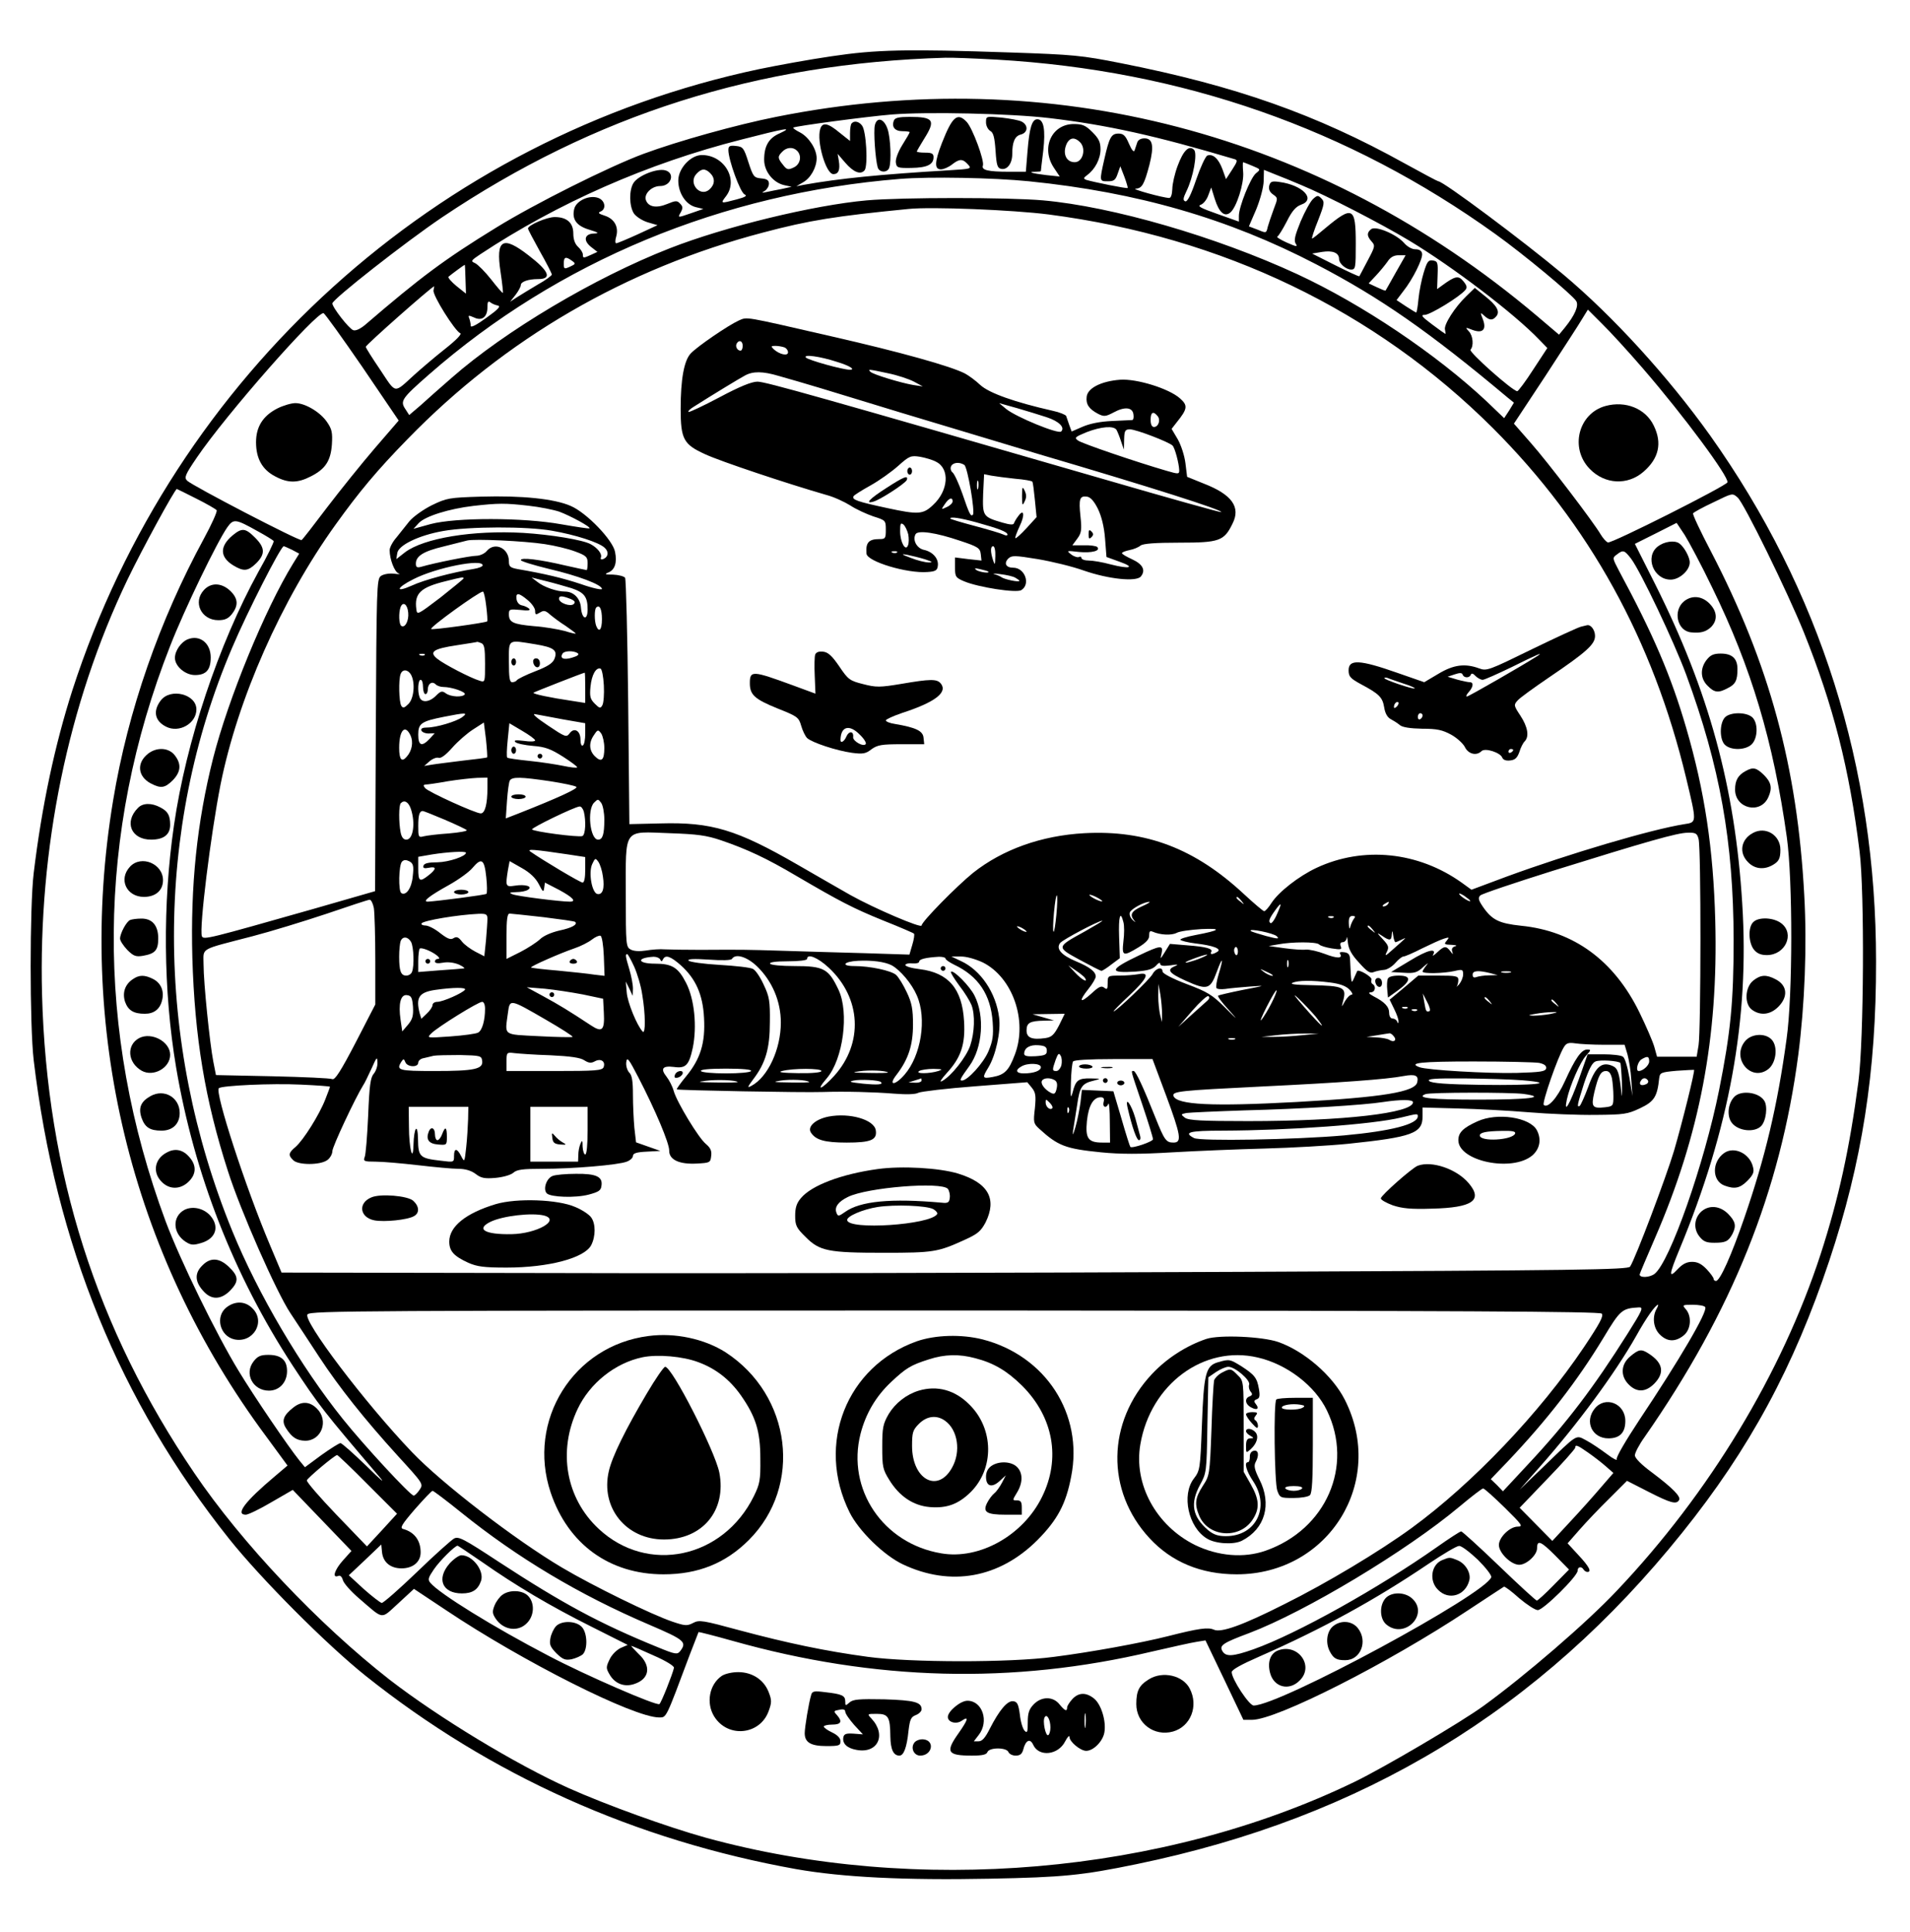 <?xml version="1.0" encoding="UTF-8" standalone="yes"?>
<svg version="1.0" xmlns="http://www.w3.org/2000/svg" width="600pt" height="607pt" viewBox="0 0 800 810" preserveAspectRatio="xMidYMid meet">
  <g transform="translate(0,810) scale(0.1,-0.1)" fill="#000000" stroke="none">
    <path d="M3482 7864 c-90 -13 -227 -38 -304 -54 -1351 -286 -2450 -1281 -2878
-2604 -73 -228 -128 -484 -162 -766 -17 -140 -17 -640 0 -785 92 -772 361
-1431 819 -2006 134 -168 409 -444 573 -575 523 -417 1130 -689 1805 -810 194
-34 452 -47 810 -40 310 6 388 14 616 61 950 196 1692 647 2287 1389 283 352
469 697 617 1141 137 410 197 793 196 1255 0 815 -234 1555 -696 2205 -175
245 -406 499 -616 675 -166 139 -502 390 -523 390 -3 0 -67 34 -143 76 -368
204 -706 324 -1187 419 -166 33 -199 36 -465 45 -437 15 -562 12 -749 -16z
m693 -14 c777 -45 1475 -289 2090 -731 120 -86 322 -254 339 -281 12 -19 -5
-59 -48 -112 l-24 -29 -93 79 c-910 769 -2040 1064 -3189 834 -166 -33 -410
-101 -556 -155 -143 -53 -457 -210 -617 -309 -218 -134 -316 -207 -551 -409
-21 -17 -39 -25 -49 -21 -18 7 -87 95 -87 112 0 17 306 257 460 361 640 430
1321 646 2110 669 25 1 122 -3 215 -8z m220 -245 c244 -29 447 -74 776 -172
15 -4 13 -10 -9 -44 l-26 -40 -15 42 c-17 45 -40 65 -63 57 -8 -3 -29 -49 -47
-101 -22 -65 -37 -94 -46 -91 -10 4 -9 13 5 42 29 59 47 159 32 174 -21 21
-45 -3 -69 -68 -12 -32 -22 -76 -22 -96 -1 -24 -6 -38 -13 -38 -28 1 -161 38
-141 39 27 1 36 17 58 100 20 79 14 111 -21 111 -15 0 -27 -7 -30 -17 -3 -10
-8 -25 -11 -33 -3 -10 -12 0 -24 28 -14 33 -23 42 -43 42 -31 0 -39 -15 -60
-107 -21 -94 -21 -93 15 -93 25 0 32 5 41 32 l11 31 17 -44 c9 -24 15 -46 14
-47 -2 -4 -145 25 -174 34 -12 5 -12 8 4 20 33 24 56 68 56 108 0 30 -7 45
-34 72 -28 28 -41 34 -78 34 -93 0 -139 -101 -83 -184 l24 -36 -57 6 c-59 7
-81 14 -44 14 12 0 22 1 22 3 0 1 4 39 10 85 10 89 2 132 -25 132 -22 0 -33
-35 -41 -134 l-7 -86 -71 0 c-88 0 -116 7 -109 26 7 20 -43 156 -68 183 -39
41 -60 23 -104 -89 -31 -80 -32 -110 -4 -110 11 0 32 9 46 20 32 25 45 25 67
1 17 -19 15 -19 -81 -25 -286 -17 -457 -34 -608 -61 l-30 -6 27 16 c33 18 58
63 58 102 0 38 -33 89 -70 108 -18 9 -30 18 -28 20 6 6 305 46 413 55 149 12
500 4 660 -15z m-1130 -64 c-46 -20 -65 -53 -65 -111 0 -48 37 -95 83 -106
l32 -7 -40 -9 c-22 -4 -51 -10 -65 -13 -21 -4 -22 -4 -7 5 9 6 17 19 17 30 0
14 -8 20 -32 22 -31 3 -34 7 -54 68 -19 60 -23 65 -52 68 -26 3 -32 0 -32 -17
0 -41 50 -179 68 -186 12 -6 4 -11 -33 -21 -68 -18 -69 -18 -46 12 55 69 -5
174 -100 174 -47 0 -99 -56 -99 -107 0 -52 31 -100 72 -111 l33 -8 -49 -17
c-61 -21 -59 -21 -45 4 9 17 8 24 -4 36 -12 13 -19 12 -53 -2 -46 -19 -80 -13
-90 17 -8 26 25 58 60 58 47 0 64 55 21 66 -35 9 -112 -22 -132 -52 -20 -30
-19 -98 1 -129 9 -13 35 -30 58 -37 l41 -12 -82 -38 c-46 -21 -87 -38 -91 -38
-5 0 -5 13 0 29 11 40 -8 74 -49 87 -25 8 -29 12 -17 17 25 10 20 46 -9 57
-37 14 -92 -11 -101 -45 -11 -44 9 -72 63 -88 39 -12 43 -15 20 -16 -40 -1
-47 -29 -13 -56 l27 -21 -26 -12 c-33 -15 -35 -15 -35 1 0 8 -9 22 -20 32 -13
12 -20 31 -20 56 0 45 -27 69 -78 69 -33 0 -112 -34 -112 -48 0 -4 23 -47 50
-96 28 -49 50 -93 50 -97 0 -4 -26 -24 -59 -42 -32 -19 -71 -43 -87 -53 l-29
-19 23 29 c12 16 22 34 22 41 0 14 31 25 72 25 60 0 47 33 -39 99 -109 85
-139 68 -118 -69 7 -47 11 -86 10 -88 -2 -2 -24 24 -49 56 -26 33 -56 63 -68
69 -19 8 -17 11 22 37 325 215 701 381 1095 481 187 48 220 54 160 26z m1259
-37 c27 -27 12 -84 -22 -84 -38 0 -53 40 -32 81 13 23 33 24 54 3z m-1186 -36
c21 -21 14 -57 -14 -70 -23 -11 -29 -10 -45 11 -23 28 -23 35 -3 55 18 19 45
21 62 4z m1908 -63 c36 -15 36 -15 15 -32 -23 -20 -71 -140 -71 -178 l0 -24
-90 32 c-71 25 -86 33 -69 39 11 4 25 22 31 40 l12 32 15 -48 c18 -57 41 -77
65 -57 26 21 58 122 54 169 -2 23 -2 42 0 42 1 0 19 -7 38 -15z m-2272 -31
c21 -21 20 -47 -3 -68 -39 -35 -91 26 -55 65 21 23 37 24 58 3z m2478 -50
c106 -44 333 -161 451 -232 183 -110 442 -307 546 -416 l34 -35 -59 -90 c-32
-50 -63 -91 -67 -91 -19 0 -205 165 -196 174 14 15 11 58 -7 77 -16 17 -15 18
15 6 43 -16 60 1 44 44 -12 30 -11 31 6 15 22 -20 35 -20 50 -2 17 20 2 46
-49 86 l-41 33 -35 -34 c-49 -47 -96 -121 -90 -141 2 -10 3 -18 2 -18 -1 0
-27 18 -56 40 -44 33 -49 40 -31 40 23 0 147 76 170 104 9 10 7 19 -8 37 -20
25 -35 22 -88 -17 l-22 -16 2 59 c2 53 0 58 -20 61 -19 3 -24 -5 -38 -50 -9
-29 -19 -79 -22 -110 -3 -32 -7 -58 -10 -58 -2 0 -21 12 -43 26 l-39 26 28 37
c40 50 83 137 79 158 -2 12 -12 18 -28 18 -15 0 -34 11 -47 26 -32 37 -120 74
-139 58 -18 -15 -18 -28 2 -51 16 -17 15 -22 -16 -80 -18 -35 -34 -64 -35 -66
-2 -2 -47 19 -101 46 l-97 49 42 7 c45 7 71 -4 71 -30 0 -19 29 -44 51 -44 18
0 19 8 19 109 0 154 -13 160 -127 65 -28 -24 -53 -44 -56 -44 -3 0 8 34 25 76
27 69 28 78 14 92 -14 14 -17 14 -35 -2 -11 -10 -34 -52 -52 -94 -24 -59 -29
-80 -21 -93 10 -15 4 -14 -37 4 -27 12 -45 24 -40 25 5 2 23 31 40 64 22 44
38 62 60 70 63 22 7 82 -90 95 -33 5 -39 2 -44 -16 -3 -14 2 -26 16 -36 21
-15 21 -15 3 -62 -10 -27 -21 -60 -25 -74 -6 -27 -6 -27 -42 -12 l-37 14 31
72 c17 42 30 91 31 118 l1 47 47 -19 c26 -10 75 -30 110 -45z m-1142 16 c455
-46 835 -156 1204 -348 269 -140 474 -283 803 -559 l26 -21 -20 -33 -21 -32
-73 70 c-211 198 -521 407 -795 534 -340 157 -773 283 -1065 309 -147 13 -591
13 -739 0 -223 -20 -594 -110 -826 -201 -315 -123 -691 -347 -914 -543 -47
-41 -106 -93 -131 -116 l-47 -40 -16 25 c-23 34 -15 45 99 145 541 474 1228
760 1975 820 124 10 392 5 540 -10z m82 -139 c730 -95 1369 -403 1863 -896
404 -404 671 -888 810 -1467 45 -188 45 -185 -7 -193 -140 -22 -483 -124 -743
-219 l-150 -56 -40 29 c-183 131 -414 154 -609 63 -75 -35 -159 -101 -189
-147 -12 -19 -26 -35 -31 -35 -4 0 -42 32 -84 71 -206 192 -411 270 -670 256
-180 -10 -342 -68 -466 -166 -68 -55 -216 -205 -216 -221 0 -13 -197 71 -299
128 -47 27 -147 84 -221 127 -255 147 -360 179 -575 173 l-130 -3 -5 510 c-3
281 -9 516 -13 523 -5 6 -27 12 -50 13 -34 0 -38 2 -20 9 27 11 37 41 28 86
-9 50 -120 165 -186 193 -68 30 -205 44 -375 39 -135 -4 -145 -6 -207 -36 -36
-18 -78 -48 -94 -67 -15 -19 -40 -50 -55 -69 -16 -18 -28 -42 -28 -52 0 -39
21 -93 38 -98 9 -3 1 -4 -20 -1 -21 2 -44 -2 -55 -10 -17 -13 -18 -46 -21
-667 l-3 -654 -257 -74 c-440 -125 -462 -131 -469 -115 -12 32 37 427 78 635
72 360 255 774 482 1090 99 138 174 228 302 359 409 421 915 715 1490 866 196
52 305 69 610 99 96 10 439 -4 587 -23z m1456 -243 c-22 -40 -42 -74 -43 -76
-1 -2 -18 5 -37 14 l-34 16 30 32 c17 18 39 45 49 59 12 19 27 27 47 27 l29 0
-41 -72z m-3454 49 c17 -12 16 -14 -8 -25 -24 -11 -26 -10 -26 13 0 28 8 31
34 12z m-446 -77 l2 -61 -40 32 c-22 18 -37 36 -33 39 14 12 66 50 68 50 1 0
2 -27 3 -60z m-134 -47 c-5 -20 90 -171 112 -180 8 -3 -17 -29 -64 -66 -42
-33 -99 -82 -127 -107 -89 -81 -76 -83 -144 19 -34 50 -61 93 -61 97 0 8 275
251 287 254 0 0 -1 -8 -3 -17z m270 -64 c13 -3 1 -16 -48 -51 -41 -30 -66 -43
-66 -34 0 8 -3 22 -6 31 -6 14 -3 14 20 4 33 -16 56 2 56 43 0 23 3 28 13 20
6 -5 20 -11 31 -13z m4800 -264 c172 -199 361 -455 354 -477 -5 -15 -487 -258
-501 -252 -7 2 -21 18 -30 33 -31 53 -223 305 -294 385 l-70 80 132 200 c72
111 142 218 154 239 l24 39 59 -59 c33 -32 110 -116 172 -188z m-5368 6 l152
-224 -100 -116 c-55 -64 -145 -176 -200 -248 -55 -73 -103 -135 -107 -137 -9
-6 -459 228 -480 249 -13 13 -8 25 41 97 122 180 504 614 531 605 6 -2 79
-104 163 -226z m-697 -551 c44 -22 82 -44 86 -49 3 -6 -21 -59 -53 -118 -187
-344 -319 -723 -381 -1098 -158 -950 71 -1900 643 -2669 l88 -120 -53 -45
c-126 -106 -167 -161 -122 -161 10 0 58 23 107 52 l90 52 123 -128 123 -128
-35 -39 c-36 -40 -47 -76 -21 -66 9 4 16 -3 20 -17 3 -13 34 -48 68 -77 106
-91 89 -89 164 -21 l66 61 134 -89 c321 -215 787 -450 894 -450 31 0 27 -7
127 260 20 52 37 96 38 98 1 1 65 -15 143 -37 596 -168 1174 -183 1757 -45 83
19 167 38 188 41 l37 6 80 -167 79 -166 36 0 c103 0 572 238 905 459 80 53
148 97 151 99 4 2 33 -20 64 -48 32 -27 67 -50 78 -50 23 0 167 142 167 165 0
17 16 20 25 5 3 -5 10 -10 16 -10 19 0 7 23 -37 70 l-46 50 50 57 c28 32 84
91 125 131 l74 74 90 -46 c92 -47 117 -54 128 -35 10 14 -27 51 -112 115 -45
33 -73 61 -73 73 0 10 18 45 41 77 367 527 569 1031 644 1602 27 210 37 457
25 670 -29 538 -146 968 -391 1440 -44 84 -78 156 -75 160 2 4 40 25 85 46 80
39 80 40 102 20 27 -24 209 -396 277 -564 124 -309 191 -571 234 -920 21 -170
18 -789 -5 -965 -37 -281 -83 -490 -158 -722 -163 -500 -467 -1003 -854 -1411
-127 -135 -385 -357 -560 -484 -95 -69 -420 -260 -540 -318 -802 -388 -1836
-477 -2720 -234 -158 44 -414 136 -575 208 -222 100 -544 295 -751 455 -297
232 -619 572 -818 866 -410 604 -618 1257 -638 2005 -16 612 108 1218 358
1740 60 125 199 380 207 380 1 0 38 -18 81 -40z m1392 -30 c47 -5 106 -17 130
-25 46 -17 133 -64 127 -70 -2 -2 -55 6 -118 17 -161 29 -442 29 -548 1 l-72
-20 22 24 c27 29 127 60 228 72 106 12 134 12 231 1z m-1134 -107 c35 -19 65
-38 67 -41 2 -4 -26 -62 -64 -129 -167 -304 -303 -711 -354 -1063 -48 -329
-45 -694 9 -1015 76 -448 242 -872 488 -1249 111 -169 132 -195 363 -466 29
-34 9 -17 -52 43 -55 53 -104 97 -110 97 -6 0 -42 -23 -80 -50 l-69 -51 -23
28 c-46 57 -189 267 -255 376 -94 154 -245 464 -306 627 -296 798 -290 1626
19 2412 60 154 197 437 240 498 26 36 34 35 127 -17z m6098 -238 c163 -333
256 -645 312 -1045 25 -179 25 -662 -1 -845 -38 -280 -90 -498 -177 -750 -54
-157 -102 -265 -119 -265 -6 0 -10 4 -10 9 0 5 -13 23 -29 40 -21 22 -38 31
-61 31 -23 0 -40 -9 -61 -31 -38 -41 -36 -23 7 81 210 505 295 968 264 1453
-30 488 -140 889 -365 1338 l-85 169 88 44 87 44 34 -51 c18 -29 71 -128 116
-222z m-4864 240 c97 -17 195 -48 220 -71 19 -17 16 -39 -6 -48 -9 -3 -12 0
-9 8 5 14 -15 40 -44 55 -33 18 -168 40 -282 47 -212 12 -416 -22 -495 -81
l-37 -29 4 25 c4 33 90 75 193 93 107 19 350 20 456 1z m-31 -56 c41 -6 99
-20 128 -31 46 -17 52 -23 52 -49 0 -16 -2 -29 -4 -29 -3 0 -42 9 -88 19 -110
26 -188 35 -188 23 0 -5 53 -21 118 -37 120 -28 222 -66 222 -84 0 -5 -39 3
-87 20 -78 26 -154 44 -265 63 -33 6 -38 11 -38 33 0 55 -59 83 -93 43 -9 -11
-29 -20 -44 -20 -25 0 -176 -30 -230 -46 -18 -5 -23 -2 -23 13 0 32 32 52 116
72 43 11 88 22 99 25 31 8 241 -2 325 -15z m-1059 -24 l30 -16 -26 -42 c-118
-192 -272 -568 -335 -816 -68 -269 -95 -535 -87 -835 10 -336 53 -597 149
-895 53 -167 204 -509 262 -596 29 -44 84 -127 121 -184 84 -128 190 -261 329
-414 107 -117 108 -118 92 -142 -9 -14 -21 -25 -25 -25 -14 0 -209 211 -297
321 -175 218 -355 523 -463 787 -326 797 -327 1685 -1 2447 64 151 204 425
216 425 3 0 18 -7 35 -15z m5613 -37 c40 -53 180 -348 231 -486 142 -386 198
-701 199 -1112 0 -262 -13 -390 -61 -630 -62 -309 -206 -719 -270 -770 -20
-16 -63 -18 -63 -3 0 3 29 71 64 152 188 433 266 842 253 1331 -8 301 -44 542
-122 809 -63 216 -137 390 -282 659 -27 52 -28 53 -9 67 27 21 32 19 60 -17z
m-4814 -28 c0 -5 -17 -12 -37 -15 -88 -14 -209 -46 -260 -70 -72 -32 -65 -9 7
27 96 49 290 87 290 58z m-80 -55 c0 -2 -44 -38 -97 -80 -96 -73 -98 -74 -101
-49 -9 67 18 92 125 118 68 17 73 18 73 11z m453 -41 c53 -18 67 -36 67 -89 0
-49 -24 -42 -28 8 -3 39 -31 67 -67 67 -34 0 -89 19 -115 40 l-25 19 60 -15
c33 -8 81 -22 108 -30z m-358 -75 c4 -33 6 -62 4 -64 -7 -6 -231 -37 -235 -32
-7 7 201 157 217 157 4 0 10 -27 14 -61z m174 25 c17 -14 31 -34 31 -45 0 -17
3 -17 20 -7 16 10 23 9 42 -8 13 -11 42 -33 66 -48 23 -16 42 -30 42 -32 0 -2
-21 3 -47 11 -27 7 -84 17 -128 20 -88 8 -105 16 -105 50 0 21 3 22 48 18 32
-4 44 -2 37 5 -5 5 -19 12 -30 14 -12 2 -21 13 -23 26 -4 29 9 28 47 -4z m177
6 c20 -8 24 -14 16 -22 -13 -13 -62 4 -62 22 0 13 12 13 46 0z m-678 -59 c3
-33 -13 -65 -29 -55 -10 6 -12 55 -3 79 10 25 29 12 32 -24z m812 -27 c0 -44
-12 -58 -24 -28 -8 21 -8 69 0 77 14 14 24 -6 24 -49z m-506 -100 c13 -5 16
-22 16 -86 0 -78 0 -79 -22 -72 -38 11 -151 70 -178 92 -36 29 -18 42 82 57
45 7 84 13 85 14 1 1 8 -2 17 -5z m227 -5 c78 -13 94 -25 80 -61 -7 -18 -28
-32 -80 -52 -39 -15 -73 -32 -77 -37 -3 -5 -12 -9 -20 -9 -11 0 -14 18 -14 85
0 98 -7 93 111 74z m177 -37 c8 -6 1 -12 -23 -19 -35 -11 -53 -3 -40 17 7 12
45 13 63 2z m-641 -8 c-3 -3 -12 -4 -19 -1 -8 3 -5 6 6 6 11 1 17 -2 13 -5z
m751 -127 c2 -37 -1 -74 -6 -83 -8 -15 -12 -14 -32 6 -19 19 -22 30 -18 71 5
50 23 82 42 76 6 -2 12 -33 14 -70z m-808 44 c18 -34 12 -99 -11 -122 -17 -17
-23 -19 -30 -8 -10 16 -12 110 -3 133 8 22 31 20 44 -3z m730 -54 l0 -64 -57
9 c-89 13 -165 29 -160 34 3 3 207 83 215 84 1 0 2 -29 2 -63z m-680 3 c0 -16
5 -30 10 -30 6 0 10 9 10 19 0 25 18 37 33 22 6 -6 20 -11 32 -11 35 0 96 -21
90 -31 -9 -13 -58 -11 -79 4 -16 12 -22 10 -42 -10 -27 -27 -59 -30 -68 -7
-10 25 -7 74 4 74 6 0 10 -13 10 -30z m165 -126 c-25 -19 -110 -44 -148 -44
-18 0 -27 -4 -24 -12 2 -7 16 -13 30 -13 l26 1 -21 -23 c-33 -35 -48 -29 -48
17 0 47 12 56 108 75 91 18 102 18 77 -1z m423 -10 l92 -16 0 -44 c0 -23 -4
-46 -10 -49 -6 -4 -10 7 -10 25 0 37 -27 52 -46 25 -13 -17 -18 -15 -91 34
-48 32 -68 50 -53 47 14 -3 67 -12 118 -22z m-319 -159 c-2 -2 -49 -8 -104
-14 -55 -7 -113 -14 -130 -17 l-30 -5 23 20 c13 11 30 17 38 14 9 -3 30 12 57
43 23 26 62 60 87 76 l45 29 9 -71 c4 -39 6 -73 5 -75z m201 71 c0 -5 -21 -6
-47 -2 -34 4 -44 3 -36 -5 6 -6 39 -13 74 -16 52 -4 75 -13 127 -46 34 -22 61
-42 58 -44 -3 -3 -28 0 -57 6 -29 6 -93 16 -142 21 -49 5 -92 11 -94 14 -3 3
-2 36 2 74 l7 70 54 -32 c29 -17 54 -35 54 -40z m-522 20 c12 -27 6 -63 -16
-88 -21 -25 -32 -13 -32 37 0 74 25 101 48 51z m812 -52 c0 -51 -12 -62 -40
-34 -24 24 -26 57 -3 89 15 23 17 23 30 6 7 -11 13 -38 13 -61z m-490 -168 c0
-66 -10 -106 -28 -106 -22 0 -220 90 -233 106 -9 11 -8 14 2 15 8 0 50 6 94
14 44 7 99 13 123 14 l42 1 0 -44z m262 29 c57 -9 106 -19 111 -24 7 -7 -77
-46 -242 -111 l-54 -21 5 74 c3 41 8 79 12 85 10 16 46 15 168 -3z m228 -161
c0 -62 -7 -84 -26 -84 -34 0 -47 125 -17 155 16 16 17 16 30 -1 7 -10 13 -41
13 -70z m-811 45 c20 -59 10 -129 -19 -129 -12 0 -20 10 -24 31 -8 41 -8 114
1 122 15 15 32 5 42 -24z m725 -11 c10 -40 7 -98 -6 -103 -19 -6 -208 19 -211
28 -2 7 177 94 199 96 7 1 14 -9 18 -21z m-584 -34 c47 -20 89 -40 93 -44 4
-4 -29 -10 -75 -14 -46 -3 -93 -9 -105 -12 -22 -6 -23 -3 -23 43 0 46 5 63 19
63 3 0 44 -16 91 -36z m1160 -87 c108 -37 190 -75 315 -149 183 -107 236 -135
364 -187 68 -27 126 -52 129 -55 3 -3 0 -24 -7 -47 l-12 -41 -187 6 c-103 3
-257 7 -342 10 -160 5 -168 5 -347 4 -60 0 -126 1 -148 2 -22 2 -58 -1 -81 -5
-26 -4 -49 -3 -63 4 -20 11 -21 17 -21 231 0 283 -13 264 184 257 116 -4 154
-9 216 -30z m4097 6 c11 -37 10 -805 0 -865 l-8 -48 -83 0 -83 0 -12 43 c-7
23 -35 88 -62 143 -106 217 -275 341 -496 363 -93 10 -122 24 -161 81 -18 27
-20 36 -10 46 7 7 144 53 303 103 395 123 523 160 567 160 33 1 39 -3 45 -26z
m-4739 -65 l72 -11 0 -53 c0 -34 -4 -54 -11 -54 -10 0 -166 93 -219 130 -16
12 16 9 158 -12z m-428 7 c0 -15 -72 -39 -119 -40 -37 0 -56 -4 -59 -14 -3
-10 2 -13 22 -9 33 7 33 -5 0 -31 -38 -30 -44 -27 -44 28 l0 49 58 10 c63 10
142 15 142 7z m-223 -98 c-4 -49 -28 -84 -48 -71 -13 8 -11 118 3 132 8 8 17
8 31 1 16 -9 19 -19 14 -62z m797 -1 c8 -51 -1 -78 -23 -74 -23 5 -38 89 -22
125 12 26 14 27 26 10 7 -10 16 -37 19 -61z m-489 -2 c4 -36 4 -68 1 -71 -4
-5 -207 -31 -246 -33 -24 0 6 24 89 70 41 23 85 55 98 71 38 45 50 38 58 -37z
m220 -30 c18 -35 20 -36 23 -16 l3 22 60 -31 c57 -31 74 -49 44 -49 -39 0
-222 23 -240 31 -16 6 -13 8 15 9 19 0 42 4 50 10 22 14 -12 24 -55 17 -39 -6
-40 -3 -29 66 l7 37 51 -29 c34 -19 58 -42 71 -67z m3905 -71 c0 -7 -39 17
-46 28 -3 6 5 3 20 -6 14 -10 26 -19 26 -22z m-1735 -58 c-4 -42 -9 -74 -12
-71 -3 3 -2 39 2 81 4 42 9 74 12 71 3 -3 2 -39 -2 -81z m175 70 c14 -8 21
-14 15 -14 -5 0 -21 6 -35 14 -14 8 -20 14 -15 14 6 0 21 -6 35 -14z m601 -12
c13 -16 12 -17 -3 -4 -10 7 -18 15 -18 17 0 8 8 3 21 -13z m-3637 -30 c3 -21
6 -120 6 -221 l0 -183 -82 -159 c-63 -121 -87 -158 -98 -154 -8 4 -121 9 -251
12 l-237 5 -11 56 c-15 77 -41 331 -41 408 0 72 -21 59 205 118 77 20 217 63
310 94 94 32 175 59 181 59 6 1 14 -15 18 -35z m3219 7 c-44 -20 -52 -35 -31
-60 7 -8 4 -7 -6 2 -11 10 -16 23 -13 33 6 15 61 45 82 44 6 0 -9 -9 -32 -19z
m1032 10 c-3 -5 -12 -10 -18 -10 -7 0 -6 4 3 10 19 12 23 12 15 0z m-465 -42
c-10 -24 -23 -41 -27 -38 -10 6 -7 17 18 52 28 39 31 35 9 -14z m-3310 -20 c0
-13 -3 -53 -6 -90 l-7 -67 -37 19 c-21 11 -47 30 -57 43 -14 18 -22 22 -35 14
-12 -8 -25 -3 -56 21 -22 18 -50 32 -62 32 -11 0 -19 4 -16 9 8 12 151 36 239
40 32 1 37 -2 37 -21z m235 7 c71 -9 131 -17 133 -20 11 -11 -14 -25 -66 -36
-34 -8 -67 -22 -82 -37 -14 -13 -51 -37 -82 -53 l-58 -29 0 95 c0 69 3 95 13
95 6 0 70 -7 142 -15z m2431 -21 c4 -14 4 -50 0 -80 -7 -63 -2 -65 64 -25 32
20 45 34 44 50 0 16 3 20 15 15 31 -14 79 -16 100 -5 12 7 58 13 104 16 89 4
80 -5 -25 -25 -37 -7 -66 -16 -63 -20 3 -4 30 -11 62 -15 77 -9 112 -23 93
-35 -19 -12 -33 -13 -26 -1 9 14 -22 22 -101 28 l-72 6 -21 -34 c-20 -32 -20
-32 -14 -6 8 36 -4 35 -96 -9 -124 -59 -127 -75 -11 -67 50 4 70 10 84 25 9
11 17 15 17 8 0 -9 12 -11 43 -7 31 5 36 4 20 -3 -37 -15 -27 -29 43 -61 91
-41 104 -38 131 36 25 68 30 62 8 -10 -8 -27 -12 -52 -9 -57 3 -5 20 -6 37 -4
18 3 64 7 102 10 70 5 70 5 -29 -14 -54 -11 -101 -22 -103 -24 -3 -3 16 -29
43 -58 43 -48 42 -48 -14 8 -54 54 -74 66 -162 99 -58 22 -100 44 -100 52 0
22 -28 15 -42 -11 -12 -22 -152 -156 -163 -156 -3 0 26 30 65 66 78 74 89 100
39 90 -17 -3 -53 -6 -80 -6 -48 0 -49 -1 -49 -31 0 -26 -2 -29 -14 -20 -12 10
-23 5 -55 -25 -48 -43 -54 -33 -11 21 17 21 30 44 30 51 0 20 -25 40 -83 64
-62 26 -85 53 -66 77 13 15 161 93 176 93 5 0 -29 -20 -73 -45 -120 -66 -120
-65 -21 -119 46 -25 87 -46 91 -46 4 0 23 12 42 27 l35 26 -3 89 c-3 86 5 114
18 62z m881 20 c-3 -3 -12 -4 -19 -1 -8 3 -5 6 6 6 11 1 17 -2 13 -5z m85 -6
c-5 -7 -12 -22 -15 -33 -3 -13 -5 -9 -6 13 -1 23 3 32 15 32 12 0 14 -3 6 -12z
m-1372 -54 c0 -2 -9 0 -20 6 -11 6 -20 13 -20 16 0 2 9 0 20 -6 11 -6 20 -13
20 -16z m1451 9 c13 -16 12 -17 -3 -4 -10 7 -18 15 -18 17 0 8 8 3 21 -13z
m-402 -28 c12 -12 5 -12 -45 1 -32 9 -61 18 -64 21 -12 13 96 -9 109 -22z
m497 -25 c3 0 15 5 27 11 12 6 18 8 12 3 -5 -5 -27 -25 -49 -44 -31 -28 -36
-31 -26 -11 10 20 8 27 -17 54 -26 28 -26 29 -3 14 32 -22 40 -21 41 6 2 18 3
17 6 -5 2 -16 7 -28 9 -28z m-3318 -59 l3 -82 -43 5 c-24 4 -92 11 -153 17
-60 5 -111 11 -112 13 -5 4 122 60 181 80 27 9 60 26 74 37 14 11 30 18 36 16
6 -2 12 -38 14 -86z m3166 -27 c34 -38 46 -46 62 -39 10 4 30 8 43 9 13 1 34
14 47 29 13 15 28 27 34 27 6 0 41 15 78 34 37 18 78 37 92 41 22 7 23 6 11
-9 -12 -14 -10 -16 20 -17 19 -1 26 -3 16 -6 -12 -3 -16 -11 -13 -21 5 -15 4
-15 -8 1 -17 22 -25 22 -54 -5 -14 -13 -22 -18 -18 -11 17 30 -23 21 -96 -24
l-80 -48 52 -3 c46 -3 57 0 84 25 17 15 23 19 13 7 -9 -11 -17 -24 -17 -27 0
-10 88 -8 133 2 34 8 37 7 37 -14 0 -13 -8 -31 -17 -42 -10 -10 -15 -14 -10
-9 4 6 7 18 7 28 0 16 -10 18 -84 18 l-84 0 -60 -51 -60 -50 19 -39 c11 -22
19 -45 18 -52 0 -10 -2 -10 -6 0 -2 6 -11 12 -19 12 -8 0 -14 10 -14 23 0 26
-18 46 -65 70 -20 11 -24 16 -12 17 18 0 24 25 7 35 -5 3 -7 11 -4 18 4 11
-53 45 -60 36 -1 -2 -7 -15 -13 -29 -12 -27 -12 -28 -17 80 -1 18 -7 26 -25
28 -14 2 -21 0 -17 -6 13 -21 -12 -21 -64 -1 -29 11 -64 19 -79 18 -14 -2 -55
1 -91 6 l-65 9 40 7 c58 11 159 11 171 0 5 -6 29 -13 53 -17 39 -6 44 -5 38 9
-4 11 -1 17 8 17 8 0 16 8 17 18 1 9 3 0 5 -20 3 -27 16 -51 47 -84z m-3974
87 c11 -21 14 -100 4 -125 -3 -9 -14 -16 -24 -16 -23 0 -30 19 -30 80 0 27 3
55 6 64 8 22 31 20 44 -3z m110 -58 c10 -9 10 -13 2 -13 -7 0 -12 -5 -12 -11
0 -7 12 -9 33 -5 21 4 47 1 68 -8 19 -9 27 -16 19 -16 -8 -1 -54 -5 -102 -8
l-88 -7 0 46 c0 25 3 48 6 52 7 7 53 -12 74 -30z m3356 18 c0 -11 -4 -17 -8
-15 -4 3 -8 12 -8 20 0 8 4 14 8 14 4 0 8 -9 8 -19z m-2531 -63 c13 -29 29
-82 34 -118 14 -82 14 -167 2 -155 -24 25 -64 123 -67 164 l-4 46 15 -30 14
-30 1 31 c0 17 -7 53 -15 80 -16 54 -18 64 -9 64 3 0 16 -24 29 -52z m2379 37
c-17 -8 -44 -16 -60 -20 -16 -3 -6 4 21 14 57 22 86 26 39 6z m-2270 -7 c5
-10 7 -10 12 0 10 21 32 13 75 -25 62 -56 92 -122 97 -220 6 -105 -15 -172
-74 -244 -24 -29 -42 -54 -40 -56 4 -4 533 -14 611 -11 96 3 214 0 301 -7 51
-4 89 -3 101 4 11 5 118 18 238 27 l218 17 19 -23 c16 -20 18 -33 13 -86 -7
-59 -6 -64 18 -86 79 -72 110 -84 260 -99 81 -8 163 -8 297 0 102 6 277 13
389 16 113 3 270 12 350 20 268 28 311 44 311 114 l0 38 148 -4 c81 -2 215 -9
297 -16 83 -7 209 -12 280 -11 120 1 134 3 187 28 59 28 72 48 80 126 3 23 7
25 73 31 39 3 71 4 73 4 5 -3 -49 -220 -84 -340 -33 -110 -161 -450 -184 -485
-8 -13 -207 -16 -1642 -22 -898 -4 -2168 -7 -2822 -5 l-1189 2 -48 114 c-103
243 -232 641 -215 659 12 11 222 21 344 15 67 -3 122 -7 122 -9 0 -2 -9 -26
-20 -54 -25 -64 -91 -169 -124 -198 -30 -25 -32 -35 -10 -56 21 -21 112 -21
142 0 12 8 22 26 22 38 0 19 96 223 129 276 6 8 21 40 35 70 22 49 24 52 25
26 1 -16 -7 -38 -16 -48 -13 -15 -18 -49 -23 -176 -4 -86 -10 -165 -15 -174
-6 -16 -1 -18 46 -18 30 0 110 -7 179 -15 69 -8 144 -15 168 -15 28 0 53 -7
72 -21 23 -18 38 -21 84 -17 32 3 63 12 74 21 15 14 40 17 123 17 126 0 318
16 353 30 14 5 26 16 26 24 0 11 15 16 58 18 l57 3 -51 18 -51 18 -7 61 c-3
33 -6 96 -6 139 0 57 -4 82 -16 93 -8 9 -14 28 -12 43 3 24 10 15 50 -62 73
-141 130 -277 130 -308 -1 -39 42 -59 116 -55 55 3 57 4 60 32 3 21 -3 34 -22
50 -31 25 -122 176 -135 222 -5 19 -19 46 -30 60 -27 34 -17 47 31 41 50 -7
63 7 79 81 18 89 7 203 -28 271 -33 65 -59 81 -130 81 -75 0 -80 25 -6 29 12
0 24 -5 27 -11z m406 -29 c64 -62 100 -147 100 -236 0 -111 -54 -228 -123
-265 -19 -10 -18 -7 7 27 52 68 70 129 70 240 1 88 -2 107 -26 157 -14 31 -34
61 -45 66 -10 6 -73 13 -141 17 -67 4 -125 12 -129 18 -4 7 23 8 85 4 56 -4
93 -3 97 3 15 24 63 9 105 -31z m301 -6 c136 -127 146 -316 23 -453 -54 -59
-81 -68 -31 -10 68 80 94 274 49 370 -42 89 -61 100 -186 100 -52 0 -98 4
-101 10 -4 6 23 10 74 10 47 0 81 4 81 10 0 24 45 6 91 -37z m489 39 c0 -5 16
-16 36 -26 102 -48 154 -126 162 -241 4 -58 0 -80 -18 -123 -21 -49 -87 -122
-111 -122 -11 0 -7 8 32 62 55 77 64 209 21 294 -20 40 -89 110 -99 100 -3 -2
13 -28 35 -58 23 -29 45 -66 51 -81 16 -41 13 -116 -5 -170 -16 -48 -80 -129
-118 -149 -13 -7 -5 6 20 34 59 64 78 120 72 217 -8 136 -65 203 -186 218 -35
4 -61 12 -60 18 2 5 15 8 31 6 15 -1 27 2 27 8 0 10 29 17 83 20 15 0 27 -3
27 -7z m157 -17 c125 -63 188 -244 134 -386 -25 -67 -43 -85 -93 -94 -44 -8
-45 -4 -18 40 31 51 53 151 45 209 -13 104 -77 199 -160 237 l-40 19 41 0 c23
0 61 -11 91 -25z m-382 -12 c36 -20 84 -77 105 -126 43 -97 18 -253 -52 -333
-40 -46 -69 -46 -34 -1 51 66 70 126 70 212 0 64 -5 91 -26 135 -14 30 -34 63
-45 73 -21 18 -109 37 -175 37 -58 0 -45 19 15 22 60 3 113 -4 142 -19z m1662
-5 c-3 -7 -5 -2 -5 12 0 14 2 19 5 13 2 -7 2 -19 0 -25z m-852 -48 c14 -22
-13 -8 -41 22 l-29 31 32 -22 c18 -12 35 -26 38 -31z m784 14 c14 -12 -19 -1
-35 12 -18 14 -18 14 6 3 14 -6 27 -13 29 -15z m916 6 l30 -8 -37 -1 c-20 0
-43 -4 -52 -7 -11 -4 -16 -1 -16 10 0 17 23 19 75 6z m83 3 c-10 -2 -26 -2
-35 0 -10 3 -2 5 17 5 19 0 27 -2 18 -5z m-755 -42 c39 -5 65 -14 80 -29 12
-12 16 -22 10 -22 -7 0 -19 -12 -28 -27 -15 -27 -15 -27 -9 -3 17 62 7 67
-136 70 -63 1 -88 4 -75 10 24 10 80 11 158 1z m-705 -131 l0 -35 -8 30 c-4
17 -8 53 -8 80 l1 50 8 -45 c4 -25 7 -61 7 -80z m-2922 101 c-9 -14 -93 -51
-116 -51 -11 0 -20 -6 -20 -13 0 -8 -11 -24 -24 -36 l-23 -22 -7 23 c-17 66
-3 88 65 98 77 11 131 11 125 1z m494 -20 l85 -18 3 -58 c4 -75 -7 -85 -55
-53 -91 60 -132 85 -198 121 l-70 38 75 -6 c41 -4 113 -15 160 -24z m2886 -38
c-13 -26 -32 -57 -41 -68 -9 -11 1 14 22 55 21 41 39 72 41 68 2 -3 -8 -28
-22 -55z m186 -55 c51 -65 24 -42 -48 40 -42 48 -52 62 -25 37 23 -22 56 -57
73 -77z m-3784 41 c2 -38 -2 -52 -21 -75 l-24 -28 -7 48 c-10 68 0 108 27 104
18 -2 22 -11 25 -49z m3330 26 c-7 -6 -38 -34 -68 -61 l-54 -49 58 67 c32 37
63 65 68 62 6 -4 5 -11 -4 -19z m931 -44 c-14 -4 -15 -2 -22 39 l-6 35 18 -35
c11 -20 15 -37 10 -39z m252 42 c13 -16 12 -17 -3 -4 -10 7 -18 15 -18 17 0 8
8 3 21 -13z m280 -10 c13 -16 12 -17 -3 -4 -10 7 -18 15 -18 17 0 8 8 3 21
-13z m-4491 -22 c0 -49 -12 -91 -29 -100 -9 -5 -61 -12 -116 -16 -100 -7 -100
-7 -80 13 26 26 196 132 213 132 7 0 12 -12 12 -29z m255 -46 c64 -37 114 -69
112 -72 -2 -2 -66 -1 -141 3 -154 8 -143 0 -130 98 8 59 7 59 159 -29z m3612
49 c-3 -3 -12 -4 -19 -1 -8 3 -5 6 6 6 11 1 17 -2 13 -5z m40 -10 c-3 -3 -12
-4 -19 -1 -8 3 -5 6 6 6 11 1 17 -2 13 -5z m558 -15 c-22 -4 -53 -7 -70 -7
-26 1 -24 2 10 8 22 4 54 7 70 7 25 1 23 -1 -10 -8z m-2059 -48 c-21 -40 -31
-49 -57 -53 -56 -8 -79 1 -79 32 0 32 14 40 73 41 l42 1 -45 13 -45 13 68 1
67 1 -24 -49z m1019 -41 c-38 -4 -92 -7 -120 -7 l-50 0 60 7 c33 4 87 7 120 7
l60 0 -70 -7z m384 -4 c15 -17 1 -28 -19 -15 -8 5 -33 9 -55 10 l-40 2 45 7
c25 4 48 8 51 8 4 1 12 -4 18 -12z m-666 -13 c-7 -2 -19 -2 -25 0 -7 3 -2 5
12 5 14 0 19 -2 13 -5z m1548 -23 l86 0 12 -40 c6 -22 14 -70 16 -107 l5 -68
-13 78 c-8 46 -19 82 -27 87 -8 6 -45 10 -81 10 l-67 0 -37 -105 c-38 -105
-64 -150 -50 -84 13 59 56 157 80 183 22 24 22 26 5 26 -24 0 -50 -37 -93
-132 -33 -73 -73 -116 -89 -100 -8 8 59 202 85 243 10 16 19 19 47 15 19 -3
74 -6 121 -6z m-2336 -25 c0 -17 -8 -20 -47 -23 -35 -2 -48 1 -48 10 0 25 24
39 60 36 27 -2 35 -7 35 -23z m-2081 -19 c84 -4 126 -10 142 -21 19 -12 29
-13 45 -4 25 13 45 -1 36 -25 -6 -14 -34 -16 -207 -16 l-200 0 0 39 c0 39 1
40 33 36 17 -2 85 -7 151 -9z m2142 -42 c-4 -13 -13 -24 -21 -24 -18 0 -18 4
-3 47 10 27 14 30 21 17 5 -8 6 -26 3 -40z m-2428 19 c5 -35 -32 -43 -199 -43
-153 0 -163 3 -139 40 8 12 10 12 16 -3 8 -21 54 -23 54 -2 0 8 10 17 23 19
12 3 31 7 42 10 11 2 61 3 110 3 85 -2 90 -3 93 -24z m4892 -3 c0 -16 -26 -40
-44 -40 -14 0 -4 40 12 49 25 15 32 13 32 -9z m-2026 -140 c63 -170 68 -200
32 -200 -31 0 -38 10 -76 105 -50 126 -82 195 -91 195 -12 0 -15 11 36 -140
25 -74 45 -139 45 -146 0 -10 -88 -40 -95 -32 -2 2 -19 55 -37 118 l-34 115
-66 3 -66 3 -6 -53 c-4 -29 -13 -76 -21 -103 -10 -34 -13 -39 -10 -15 3 19 11
68 17 107 11 78 20 91 71 103 30 8 30 8 -14 9 -52 1 -63 -7 -76 -59 -8 -28 -9
-21 -7 42 1 42 5 82 9 88 4 6 66 10 169 10 l164 0 56 -150z m1905 134 c2 -2 5
-41 7 -86 1 -46 0 -65 -2 -43 -9 87 -15 106 -37 116 -45 20 -72 -2 -102 -86
-15 -41 -32 -78 -36 -81 -13 -8 -11 3 18 94 20 59 34 87 48 92 18 8 94 3 104
-6z m-340 0 c22 -5 31 -12 29 -23 -3 -13 -22 -16 -123 -19 -122 -3 -377 12
-408 24 -49 18 4 24 227 24 134 0 258 -3 275 -6z m-2089 -18 c0 -15 -30 -26
-72 -26 -32 0 -37 14 -10 29 26 16 82 14 82 -3z m-1215 -16 c-3 -6 -50 -10
-105 -10 -55 0 -102 4 -105 10 -4 6 33 10 105 10 72 0 109 -4 105 -10z m295 0
c0 -6 -38 -10 -97 -9 -67 1 -88 4 -68 9 45 12 165 12 165 0z m279 -6 c2 -2
-34 -3 -80 -2 -69 1 -76 2 -39 7 41 6 109 3 119 -5z m211 6 c-38 -12 -99 -12
-80 0 8 5 35 9 60 9 37 -1 41 -2 20 -9z m2824 -31 c3 -17 6 -51 6 -74 0 -41
-1 -43 -35 -47 -54 -6 -59 2 -45 63 17 70 27 89 49 89 13 0 20 -10 25 -31z
m-816 -15 c-7 -42 -146 -64 -508 -84 -352 -19 -499 -12 -514 25 -7 20 26 23
369 40 330 16 524 30 596 44 49 9 63 2 57 -25z m-2849 0 c2 -2 -38 -3 -90 -2
-76 1 -85 2 -44 7 47 6 125 3 134 -5z m300 0 c2 -2 -34 -3 -80 -2 -71 1 -77 2
-39 8 41 6 109 3 119 -6z m300 0 c12 -11 -12 -13 -75 -7 -54 6 -62 8 -39 13
28 6 105 2 114 -6z m171 6 c0 -5 -12 -10 -27 -9 l-28 1 25 8 c14 4 26 8 28 9
1 1 2 -3 2 -9z m559 1 c9 -6 11 -18 7 -35 -5 -22 -10 -25 -25 -17 -26 14 -44
39 -36 51 8 12 35 13 54 1z m1961 0 c146 -12 52 -22 -173 -19 -148 2 -210 7
-219 16 -10 9 20 12 148 11 87 -1 197 -4 244 -8z m525 -1 c3 -6 -1 -13 -10
-16 -19 -8 -30 0 -20 15 8 14 22 14 30 1z m-522 -56 c102 -14 24 -24 -188 -24
-199 0 -264 7 -223 23 19 8 357 8 411 1z m-1760 -34 c-6 -22 12 -28 20 -7 3 6
6 -27 6 -75 l1 -88 -33 0 c-59 0 -71 18 -64 90 7 66 27 100 58 100 12 0 16 -6
12 -20z m-215 -26 c-10 -10 -28 6 -28 24 0 15 1 15 17 -1 9 -9 14 -19 11 -23z
m1512 25 c0 -45 -289 -79 -691 -79 -196 0 -249 3 -265 14 -18 14 -18 15 6 20
14 2 124 7 245 11 236 6 499 22 580 35 74 11 125 11 125 -1z m-3961 -71 c-1
-29 -4 -82 -8 -118 -7 -63 -7 -64 -21 -37 -17 34 -30 35 -30 1 0 -27 0 -27
-56 -20 -87 10 -94 16 -95 89 -1 72 -17 52 -19 -23 -2 -79 -19 -14 -19 78 l-1
82 125 0 125 0 -1 -52z m501 -48 c0 -60 -4 -100 -10 -100 -5 0 -10 15 -11 33
0 27 -2 29 -9 12 -5 -11 -9 -32 -9 -47 l-1 -28 -100 0 -100 0 0 115 0 115 120
0 120 0 0 -100z m2017 78 c-3 -8 -6 -5 -6 6 -1 11 2 17 5 13 3 -3 4 -12 1 -19z
m1463 -18 c0 -33 -112 -62 -310 -80 -205 -18 -602 -25 -628 -11 -46 24 -21 31
121 31 278 1 628 26 747 55 70 17 70 17 70 5z m1000 -809 c-18 -34 -12 -80 15
-106 30 -30 64 -32 99 -4 31 24 36 81 9 111 -15 17 -14 18 30 18 25 0 49 -4
52 -10 11 -18 -108 -221 -277 -474 -58 -88 -97 -155 -94 -163 4 -8 -15 1 -41
21 -27 20 -65 46 -86 57 -46 24 -33 32 -181 -111 l-99 -95 84 95 c157 177 315
391 405 550 42 76 81 130 91 130 2 0 -1 -9 -7 -19z m-121 -103 c-142 -225
-254 -373 -416 -546 l-106 -114 -25 26 -26 25 70 73 c167 176 293 339 402 519
71 118 78 124 149 128 20 1 15 -11 -48 -111z m-108 85 c9 -9 -7 -40 -74 -140
-186 -277 -467 -572 -723 -759 -136 -99 -356 -231 -533 -319 -176 -89 -266
-121 -296 -107 -24 11 -65 5 -191 -27 -114 -29 -329 -68 -479 -87 -185 -25
-603 -24 -780 0 -178 24 -339 58 -537 111 -155 42 -170 45 -196 31 -25 -13
-34 -12 -85 5 -89 30 -334 150 -464 227 -196 116 -504 353 -629 484 -198 207
-461 555 -438 578 15 15 193 16 2861 16 1972 -1 2555 -4 2564 -13z m-58 -582
c23 -16 57 -42 75 -58 l32 -28 -51 -59 c-28 -33 -85 -97 -128 -143 l-77 -83
-68 69 -69 70 116 121 c65 67 117 126 117 131 0 14 9 11 53 -20z m-5115 -134
l123 -123 -63 -69 -63 -68 -128 133 c-70 73 -126 138 -124 144 4 11 117 106
127 106 3 0 61 -55 128 -123z m4766 -97 c73 -72 79 -80 55 -80 -33 0 -79 -45
-79 -77 0 -33 51 -83 85 -83 31 0 75 41 75 69 0 37 16 30 75 -29 l59 -60 -64
-65 c-35 -36 -67 -65 -71 -65 -4 0 -75 65 -158 145 -83 80 -155 145 -159 145
-5 0 -51 -30 -102 -66 -243 -171 -586 -363 -768 -428 -88 -31 -118 -33 -132
-6 -12 22 4 33 114 74 234 89 658 343 882 531 49 41 93 75 98 75 5 0 45 -36
90 -80z m-4375 -20 c237 -191 496 -346 791 -472 147 -63 157 -72 128 -110 -12
-15 -20 -14 -93 16 -243 99 -399 183 -667 358 -149 98 -169 108 -188 98 -12
-7 -83 -70 -156 -141 -74 -71 -140 -129 -147 -129 -6 1 -40 27 -75 58 l-63 58
68 64 68 65 3 -31 c4 -43 35 -69 82 -69 48 0 80 27 80 67 0 50 -26 85 -73 98
-15 4 -7 18 49 83 37 42 70 77 74 77 4 0 57 -40 119 -90z m88 -208 c141 -99
286 -185 460 -272 l151 -76 -30 -13 c-16 -8 -37 -28 -46 -48 -15 -31 -15 -37
-1 -61 22 -40 62 -56 104 -42 65 21 73 76 19 126 -19 19 -33 34 -31 34 3 0 45
-18 93 -40 53 -23 88 -45 86 -52 -7 -30 -54 -148 -61 -152 -13 -8 -308 120
-464 202 -234 122 -458 261 -496 306 -12 14 -9 22 14 56 25 37 89 100 100 100
2 0 48 -31 102 -68z m4175 9 c33 -33 58 -65 56 -73 -23 -71 -887 -538 -996
-538 -19 0 -92 111 -92 140 0 10 40 32 113 64 268 118 487 238 712 390 61 41
118 75 128 75 10 1 45 -26 79 -58z"/>
    <path d="M3744 7595 c-11 -27 4 -45 36 -45 16 0 30 -2 30 -4 0 -3 -14 -27 -31
-54 -18 -29 -29 -60 -27 -73 3 -22 7 -24 65 -23 66 1 93 14 93 45 0 15 -7 19
-35 19 -19 0 -35 2 -35 5 0 2 14 26 30 52 50 79 41 93 -61 93 -44 0 -61 -4
-65 -15z"/>
    <path d="M4130 7587 c0 -14 8 -30 18 -36 13 -7 18 -27 22 -83 4 -62 8 -73 24
-76 25 -5 46 23 46 62 0 51 11 76 36 82 30 8 32 39 4 54 -11 6 -49 13 -85 17
-65 6 -65 6 -65 -20z"/>
    <path d="M3664 7575 c-6 -25 2 -142 12 -177 7 -22 40 -23 48 -2 10 26 6 127
-7 164 -15 43 -44 52 -53 15z"/>
    <path d="M3567 7583 c-4 -3 -7 -22 -7 -40 l0 -34 -44 35 c-49 41 -72 45 -81
15 -16 -51 24 -189 55 -189 22 0 29 18 23 56 l-5 29 31 -36 c35 -41 65 -53 82
-33 15 19 7 167 -11 188 -13 17 -32 21 -43 9z"/>
    <path d="M3093 6756 c-44 -20 -173 -108 -201 -138 -28 -30 -42 -109 -42 -231
0 -128 12 -150 102 -191 64 -30 346 -124 509 -171 31 -8 76 -29 100 -44 24
-16 68 -36 97 -46 51 -16 52 -17 52 -56 0 -36 -2 -39 -27 -39 -45 0 -58 -15
-54 -61 2 -33 171 -84 256 -77 33 2 41 7 43 26 4 30 -21 59 -59 67 -30 7 -48
42 -34 66 11 17 86 6 186 -28 76 -25 84 -31 87 -56 l3 -27 -55 6 -56 7 0 -42
c0 -39 3 -43 38 -58 59 -25 219 -50 240 -37 40 25 15 94 -34 94 -30 0 -40 18
-21 38 15 14 26 14 124 -2 59 -10 146 -31 193 -48 104 -36 219 -48 239 -25 21
26 9 51 -36 72 -24 11 -43 22 -43 26 0 4 14 9 32 13 17 3 38 12 46 19 11 8 60
12 163 12 167 0 187 7 222 79 36 70 -2 123 -121 169 l-69 28 -7 57 c-4 32 -18
75 -32 100 l-26 44 21 27 c46 57 48 71 14 101 -46 41 -181 83 -251 78 -79 -6
-136 -35 -140 -71 -4 -32 10 -52 48 -72 24 -12 31 -12 65 6 46 25 79 22 83 -8
2 -13 0 -23 -5 -24 -4 0 -43 -2 -85 -4 -49 -2 -93 -11 -123 -24 l-46 -20 -10
27 c-5 15 -11 32 -13 38 -2 5 -28 16 -57 22 -159 36 -266 74 -303 108 -20 19
-49 40 -64 48 -60 31 -271 90 -556 155 -379 87 -355 83 -393 67z m17 -106 c0
-11 -4 -20 -9 -20 -14 0 -23 18 -16 30 10 17 25 11 25 -10z m174 -6 c9 -3 16
-13 16 -21 0 -17 -36 -9 -60 13 -12 12 -12 14 7 14 12 0 28 -3 37 -6z m221
-61 c53 -16 80 -33 54 -33 -30 0 -173 40 -184 51 -13 15 60 5 130 -18z m215
-48 c39 -8 87 -24 108 -35 l37 -20 -40 6 c-53 9 -168 44 -179 55 -13 12 -10
12 74 -6z m-459 -11 c113 -32 193 -56 509 -153 179 -54 442 -133 585 -176 465
-137 770 -234 761 -242 -2 -2 -224 60 -492 138 -1179 341 -1418 409 -1452 409
-24 0 -74 -20 -160 -66 -68 -36 -126 -63 -129 -61 -3 3 6 12 19 20 80 51 197
122 218 133 33 18 74 18 141 -2z m1123 -173 c52 -17 78 -43 61 -60 -12 -12
-187 60 -230 94 l-30 25 75 -21 c41 -12 97 -29 124 -38z m465 5 c14 -16 4 -46
-15 -46 -9 0 -14 11 -14 30 0 32 11 38 29 16z m-172 -58 c4 -7 13 -29 19 -48
l12 -35 1 43 c1 37 4 42 25 42 25 0 163 -53 178 -68 10 -10 27 -75 28 -104 0
-16 -4 -16 -52 -2 -131 38 -356 115 -372 127 -17 12 -13 15 35 35 62 24 114
28 126 10z m-756 -134 c58 -29 52 -121 -13 -181 -42 -40 -62 -41 -192 -13
-125 27 -150 35 -141 50 3 5 35 25 71 45 36 20 88 57 116 82 47 42 53 44 92
38 22 -4 53 -13 67 -21z m118 -13 c14 -9 46 -199 36 -209 -9 -9 -15 3 -44 88
-16 46 -35 86 -42 90 -6 5 -9 15 -6 24 7 17 34 21 56 7z m213 -58 c38 -3 70
-9 72 -12 3 -4 7 -38 11 -78 l7 -71 -42 -46 c-24 -26 -45 -45 -47 -42 -2 2 6
24 18 50 23 47 18 76 -6 42 -8 -10 -16 -24 -18 -30 -2 -7 -17 -6 -48 3 -82 24
-84 27 -81 121 l4 82 30 -6 c17 -3 62 -9 100 -13z m-155 -40 c-3 -10 -5 -4 -5
12 0 17 2 24 5 18 2 -7 2 -21 0 -30z m502 -86 c15 -31 26 -74 30 -125 l6 -77
55 -20 c68 -24 43 -32 -38 -11 -33 9 -74 16 -91 16 -17 0 -31 5 -31 11 0 5 -4
7 -10 4 -5 -3 -20 1 -32 10 -22 17 -21 17 32 11 54 -5 92 5 76 21 -4 4 -29 8
-56 7 l-48 0 20 27 c18 24 20 37 14 94 -8 74 -3 87 27 83 15 -2 30 -19 46 -51z
m-609 31 c0 -7 -11 -18 -25 -24 -23 -11 -24 -11 -8 12 17 26 33 32 33 12z
m100 -88 c94 -26 130 -40 130 -51 0 -5 -7 -5 -17 0 -10 5 -64 21 -120 36 -57
15 -103 29 -103 31 0 9 40 3 110 -16z m-286 -50 c3 -16 3 -37 -1 -46 -10 -28
-33 13 -33 59 0 32 2 37 14 28 7 -6 16 -25 20 -41z m365 -92 c-1 -37 -2 -39
-9 -18 -12 36 -12 60 0 60 6 0 10 -19 9 -42z m-412 16 c-3 -3 -12 -4 -19 -1
-8 3 -5 6 6 6 11 1 17 -2 13 -5z m118 -29 c30 -10 34 -13 15 -13 -14 0 -47 8
-75 19 -40 15 -43 18 -15 13 19 -4 53 -12 75 -19z m264 -51 c10 -9 -35 -3 -49
6 -11 8 -7 9 15 4 17 -4 32 -8 34 -10z m114 -26 c9 -5 17 -11 17 -13 0 -7 -63
6 -75 15 -5 4 -19 10 -30 13 -11 3 0 3 25 0 25 -3 53 -9 63 -15z"/>
    <path d="M3800 6125 c0 -8 5 -15 10 -15 6 0 10 7 10 15 0 8 -4 15 -10 15 -5 0
-10 -7 -10 -15z"/>
    <path d="M3712 6054 c-69 -44 -92 -68 -54 -57 29 8 135 77 140 91 7 21 -12 14
-86 -34z"/>
    <path d="M4281 6020 c0 -40 2 -42 11 -22 8 16 8 28 0 45 -9 19 -11 17 -11 -23z"/>
    <path d="M4560 5860 c0 -19 3 -21 12 -12 9 9 9 15 0 24 -9 9 -12 7 -12 -12z"/>
    <path d="M6625 5473 c-11 -2 -104 -45 -207 -95 -180 -88 -189 -92 -221 -80
-60 22 -108 15 -171 -23 l-59 -35 -112 39 c-159 56 -205 58 -205 11 0 -26 7
-34 51 -58 77 -41 91 -55 98 -97 4 -26 14 -43 28 -50 11 -6 29 -17 38 -25 11
-9 43 -14 93 -15 63 0 85 -5 122 -25 25 -14 51 -38 58 -53 14 -28 48 -37 69
-16 15 15 79 -6 87 -27 4 -10 16 -14 33 -12 21 2 30 11 39 36 5 17 15 37 22
44 20 20 13 61 -18 108 -28 42 -28 45 -12 63 9 11 69 54 132 97 158 107 193
139 193 174 0 24 -17 48 -33 45 -3 -1 -14 -3 -25 -6z m-185 -124 c-59 -38
-287 -169 -294 -169 -5 0 -2 8 7 18 20 22 22 42 5 42 -7 0 -31 5 -53 11 l-40
12 30 10 c21 7 30 7 33 -1 5 -15 29 -15 34 -1 3 8 10 6 20 -5 9 -9 23 -16 30
-16 7 0 63 25 123 54 106 53 136 65 105 45z m-562 -114 c29 -9 52 -19 49 -21
-5 -5 -127 36 -127 43 0 3 6 3 13 1 6 -3 36 -13 65 -23z m-26 -97 c-7 -7 -12
-8 -12 -2 0 14 12 26 19 19 2 -3 -1 -11 -7 -17z m108 -37 c0 -6 -4 -13 -10
-16 -5 -3 -10 1 -10 9 0 9 5 16 10 16 6 0 10 -4 10 -9z m380 -145 c0 -3 -4 -8
-10 -11 -5 -3 -10 -1 -10 4 0 6 5 11 10 11 6 0 10 -2 10 -4z"/>
    <path d="M3414 5356 c-3 -8 -4 -48 -2 -89 l3 -75 -95 35 c-169 62 -180 63
-180 9 0 -49 20 -67 116 -106 83 -33 89 -37 99 -72 6 -21 17 -44 25 -52 20
-19 123 -53 188 -62 46 -6 58 -4 82 15 25 18 43 21 125 21 l96 0 -3 28 c-3 28
-32 42 -120 57 -21 3 -38 10 -38 15 0 4 30 18 68 31 139 45 193 87 162 124
-16 19 -43 19 -165 -2 -90 -15 -106 -15 -160 -1 -56 14 -63 19 -100 74 -30 44
-47 60 -68 62 -17 2 -29 -2 -33 -12z m187 -336 c17 -16 28 -34 25 -39 -9 -14
-55 12 -53 29 3 25 -17 27 -28 3 -9 -22 -25 -31 -25 -15 1 57 37 67 81 22z"/>
    <path d="M6727 6398 c-114 -31 -151 -177 -66 -264 63 -65 159 -70 226 -11 64
56 78 120 42 193 -34 71 -118 105 -202 82z"/>
    <path d="M1160 6388 c-61 -31 -90 -77 -90 -142 0 -68 26 -115 80 -143 54 -29
94 -29 150 0 61 31 83 65 88 134 3 49 0 64 -20 93 -28 42 -92 80 -133 80 -17
0 -51 -10 -75 -22z"/>
    <path d="M3022 1074 c-52 -36 -66 -113 -32 -169 57 -93 193 -79 229 22 13 35
13 46 0 79 -20 52 -69 84 -128 84 -26 0 -56 -7 -69 -16z"/>
    <path d="M4813 1060 c-41 -25 -53 -48 -53 -104 0 -81 75 -137 154 -115 74 21
108 107 70 180 -28 55 -113 75 -171 39z"/>
    <path d="M3397 994 c-10 -32 -27 -136 -27 -160 0 -39 26 -54 91 -54 52 0 59 2
59 20 0 13 -12 26 -35 37 -19 9 -35 20 -35 25 0 4 16 8 35 8 38 0 44 13 20 40
-15 16 -14 18 10 22 17 4 25 1 25 -8 0 -8 17 -32 37 -55 l37 -40 -39 3 c-31 2
-40 -1 -43 -15 -5 -26 15 -46 55 -53 89 -17 127 62 63 131 -19 20 -18 20 22
20 49 0 56 -13 57 -95 1 -55 13 -80 38 -80 18 0 31 34 38 103 6 49 10 59 31
67 13 5 24 16 24 24 0 30 -30 38 -157 42 -106 2 -130 0 -145 -13 -17 -15 -18
-15 -18 4 0 25 -14 31 -85 39 -46 6 -54 4 -58 -12z"/>
    <path d="M4492 977 c-12 -13 -22 -29 -22 -35 0 -19 -10 -14 -32 13 -27 34 -76
34 -109 -1 -19 -20 -24 -37 -24 -74 0 -41 -2 -47 -13 -36 -8 8 -17 38 -20 67
-6 45 -11 55 -28 57 -24 3 -57 -35 -98 -115 -19 -38 -32 -53 -47 -53 l-20 0
20 26 c45 57 16 144 -47 144 -29 0 -82 -44 -82 -68 0 -22 35 -32 58 -16 32 22
27 5 -13 -52 -56 -79 -48 -94 56 -94 44 0 61 4 65 15 8 20 80 20 88 0 3 -8 17
-15 30 -15 19 0 27 7 32 25 10 40 29 49 42 20 24 -52 105 -43 134 15 10 19 18
27 18 18 0 -20 46 -58 70 -58 30 0 69 39 76 76 9 47 -13 120 -44 144 -33 26
-64 25 -90 -3z m55 -114 c-2 -16 -4 -5 -4 22 0 28 2 40 4 28 2 -13 2 -35 0
-50z m-147 -5 c0 -15 -4 -29 -9 -32 -11 -7 -25 60 -15 75 9 16 24 -10 24 -43z"/>
    <path d="M3831 796 c-19 -22 -4 -56 23 -56 50 0 63 62 15 68 -14 2 -31 -4 -38
-12z"/>
    <path d="M971 5855 c-54 -46 -53 -90 3 -125 45 -27 62 -25 97 9 38 38 37 65
-5 107 -41 41 -55 42 -95 9z"/>
    <path d="M852 5627 c-48 -51 -12 -127 60 -127 28 0 42 7 57 26 28 36 26 65 -7
97 -36 34 -80 36 -110 4z"/>
    <path d="M784 5420 c-28 -11 -54 -48 -54 -78 0 -35 43 -72 84 -72 47 0 66 22
66 74 0 60 -46 96 -96 76z"/>
    <path d="M671 5164 c-34 -44 -26 -86 21 -110 55 -29 128 13 128 72 0 64 -108
91 -149 38z"/>
    <path d="M617 4940 c-49 -39 -43 -96 13 -125 41 -21 58 -19 91 14 34 35 37 68
8 105 -25 32 -75 35 -112 6z"/>
    <path d="M575 4713 c-59 -59 -29 -133 55 -133 53 0 80 21 80 62 0 40 -10 57
-41 73 -37 20 -74 19 -94 -2z"/>
    <path d="M542 4467 c-50 -53 -15 -127 58 -127 49 0 80 27 80 70 0 69 -91 107
-138 57z"/>
    <path d="M542 4243 c-15 -6 -42 -56 -42 -78 0 -9 14 -30 30 -47 26 -26 36 -30
66 -25 51 9 64 23 64 73 0 55 -26 84 -72 83 -18 0 -39 -3 -46 -6z"/>
    <path d="M552 3994 c-32 -22 -43 -57 -31 -94 13 -36 36 -50 83 -50 38 0 63 19
72 56 10 38 -4 72 -36 89 -37 19 -60 19 -88 -1z"/>
    <path d="M580 3748 c-54 -29 -49 -103 11 -137 49 -27 119 12 119 67 0 55 -78
97 -130 70z"/>
    <path d="M628 3505 c-41 -23 -52 -49 -38 -91 14 -40 35 -54 84 -54 47 0 76 29
76 74 0 65 -65 103 -122 71z"/>
    <path d="M695 3268 c-51 -27 -60 -84 -20 -123 31 -32 76 -32 109 -2 38 34 38
75 1 112 -26 27 -58 31 -90 13z"/>
    <path d="M770 3028 c-52 -28 -50 -98 5 -134 22 -14 32 -15 65 -5 62 18 78 69
38 115 -28 31 -74 41 -108 24z"/>
    <path d="M845 2795 c-32 -31 -32 -66 1 -104 34 -41 75 -42 115 -2 37 38 37 60
-4 99 -40 39 -78 42 -112 7z"/>
    <path d="M946 2619 c-48 -38 -28 -120 33 -134 79 -17 133 74 76 130 -30 31
-73 32 -109 4z"/>
    <path d="M1060 2393 c-41 -52 -3 -123 64 -123 44 0 76 35 76 82 0 46 -25 68
-78 68 -32 0 -45 -5 -62 -27z"/>
    <path d="M1226 2199 c-42 -33 -50 -56 -30 -87 25 -39 45 -51 80 -52 69 0 100
85 49 135 -30 30 -64 32 -99 4z"/>
    <path d="M6946 5809 c-55 -43 -18 -139 54 -139 37 0 80 39 80 72 0 23 -24 66
-44 80 -20 14 -63 8 -90 -13z"/>
    <path d="M7057 5580 c-49 -39 -30 -126 29 -131 39 -4 61 2 82 21 28 27 28 62
0 94 -32 37 -76 43 -111 16z"/>
    <path d="M7151 5334 c-28 -36 -27 -79 4 -109 28 -29 45 -31 84 -10 33 16 41
33 41 80 0 44 -22 65 -70 65 -30 0 -43 -6 -59 -26z"/>
    <path d="M7227 5092 c-23 -26 -22 -94 1 -115 26 -24 87 -22 112 3 26 26 27 90
2 113 -26 23 -94 22 -115 -1z"/>
    <path d="M7315 4868 c-32 -17 -45 -39 -45 -78 0 -80 106 -105 139 -33 18 39
13 63 -18 94 -32 31 -45 34 -76 17z"/>
    <path d="M7345 4608 c-51 -27 -60 -84 -20 -123 26 -27 63 -32 98 -14 30 16 37
28 37 67 0 61 -62 99 -115 70z"/>
    <path d="M7346 4234 c-22 -21 -20 -86 3 -115 13 -16 29 -23 54 -23 78 0 118
89 61 133 -32 25 -96 28 -118 5z"/>
    <path d="M7346 3989 c-35 -28 -38 -100 -4 -123 35 -25 76 -20 109 13 43 43 38
91 -12 116 -38 20 -62 19 -93 -6z"/>
    <path d="M7311 3734 c-57 -72 26 -170 97 -117 34 25 43 94 16 124 -27 30 -87
26 -113 -7z"/>
    <path d="M7266 3501 c-27 -29 -31 -82 -9 -109 27 -34 94 -41 122 -13 21 21 29
84 13 107 -23 36 -99 45 -126 15z"/>
    <path d="M7224 3266 c-52 -37 -51 -116 1 -136 43 -16 65 -12 97 20 24 25 29
36 23 58 -13 56 -79 88 -121 58z"/>
    <path d="M7131 3023 c-32 -27 -37 -73 -11 -106 17 -22 30 -27 63 -27 48 0 59
6 76 37 17 34 13 52 -18 84 -34 34 -78 38 -110 12z"/>
    <path d="M2140 5325 c0 -8 5 -15 10 -15 6 0 10 7 10 15 0 8 -4 15 -10 15 -5 0
-10 -7 -10 -15z"/>
    <path d="M2232 5323 c5 -25 28 -28 28 -4 0 12 -6 21 -16 21 -9 0 -14 -7 -12
-17z"/>
    <path d="M2140 4955 c0 -8 5 -15 10 -15 6 0 10 7 10 15 0 8 -4 15 -10 15 -5 0
-10 -7 -10 -15z"/>
    <path d="M2250 4930 c0 -5 5 -10 10 -10 6 0 10 5 10 10 0 6 -4 10 -10 10 -5 0
-10 -4 -10 -10z"/>
    <path d="M2140 4760 c0 -5 14 -10 30 -10 17 0 30 5 30 10 0 6 -13 10 -30 10
-16 0 -30 -4 -30 -10z"/>
    <path d="M1900 4360 c0 -5 14 -10 30 -10 17 0 30 5 30 10 0 6 -13 10 -30 10
-16 0 -30 -4 -30 -10z"/>
    <path d="M2385 4070 c-3 -5 3 -10 15 -10 12 0 18 5 15 10 -3 6 -10 10 -15 10
-5 0 -12 -4 -15 -10z"/>
    <path d="M5814 3996 c-3 -8 -4 -28 -2 -46 l3 -32 43 31 c55 40 55 61 2 61 -26
0 -43 -5 -46 -14z"/>
    <path d="M5762 3983 c5 -25 28 -28 28 -4 0 12 -6 21 -16 21 -9 0 -14 -7 -12
-17z"/>
    <path d="M1780 4070 c0 -5 5 -10 10 -10 6 0 10 5 10 10 0 6 -4 10 -10 10 -5 0
-10 -4 -10 -10z"/>
    <path d="M2826 3594 c-4 -11 -1 -14 11 -12 9 2 18 9 21 16 6 18 -25 15 -32 -4z"/>
    <path d="M3470 3419 c-55 -11 -90 -42 -74 -67 20 -31 57 -42 150 -42 101 0
128 11 122 51 -6 45 -109 75 -198 58z"/>
    <path d="M6190 3399 c-60 -27 -80 -47 -80 -79 0 -88 225 -135 310 -64 32 28
39 68 19 106 -29 54 -166 75 -249 37z m158 -51 c-10 -28 -148 -36 -148 -8 0
12 26 18 93 19 43 1 58 -2 55 -11z"/>
    <path d="M5940 3213 c-24 -9 -155 -125 -155 -137 0 -6 23 -19 50 -29 39 -13
75 -17 165 -14 169 4 214 35 154 106 -50 60 -155 96 -214 74z"/>
    <path d="M3676 3199 c-152 -21 -277 -68 -322 -122 -18 -21 -24 -40 -24 -74 0
-40 5 -51 43 -88 59 -60 95 -67 329 -67 208 0 226 3 338 54 55 25 68 36 88 73
49 99 12 166 -115 205 -79 24 -236 33 -337 19z m294 -83 c6 -8 10 -25 8 -38
-2 -19 -8 -23 -33 -20 -213 19 -342 7 -406 -39 -27 -19 -30 -19 -36 -3 -9 23
7 46 48 66 80 40 392 65 419 34z m-61 -85 c12 -7 19 -16 16 -21 -28 -45 -373
-68 -377 -25 -2 16 65 45 128 55 73 11 204 6 233 -9z"/>
    <path d="M2313 3170 c-26 -10 -41 -56 -24 -73 16 -16 120 -20 176 -5 41 11 51
17 53 37 6 38 -22 51 -107 50 -42 0 -86 -4 -98 -9z"/>
    <path d="M1553 3080 c-57 -24 -48 -84 13 -96 42 -8 138 2 165 17 25 13 24 41
-2 65 -23 21 -138 31 -176 14z"/>
    <path d="M2075 3052 c-126 -38 -195 -94 -195 -157 0 -40 19 -61 80 -89 37 -16
65 -20 160 -20 177 0 327 40 355 94 19 37 19 90 0 116 -8 12 -38 32 -67 44
-73 32 -245 38 -333 12z m203 -48 c69 -19 -31 -76 -137 -78 -112 -2 -151 21
-88 52 52 25 174 39 225 26z"/>
    <path d="M3940 4040 c0 -5 5 -10 10 -10 6 0 10 5 10 10 0 6 -4 10 -10 10 -5 0
-10 -4 -10 -10z"/>
    <path d="M2300 3930 c0 -5 5 -10 10 -10 6 0 10 5 10 10 0 6 -4 10 -10 10 -5 0
-10 -4 -10 -10z"/>
    <path d="M4520 3629 c0 -5 14 -9 31 -9 16 0 28 4 25 9 -3 5 -17 9 -31 9 -14 0
-25 -4 -25 -9z"/>
    <path d="M4618 3623 c12 -2 30 -2 40 0 9 3 -1 5 -23 4 -22 0 -30 -2 -17 -4z"/>
    <path d="M4620 3570 c0 -5 5 -10 10 -10 6 0 10 5 10 10 0 6 -4 10 -10 10 -5 0
-10 -4 -10 -10z"/>
    <path d="M4680 3560 c0 -5 7 -10 15 -10 8 0 15 5 15 10 0 6 -7 10 -15 10 -8 0
-15 -4 -15 -10z"/>
    <path d="M4724 3454 c19 -82 38 -134 47 -134 6 0 8 8 5 18 -2 9 -12 43 -20 74
-17 59 -45 97 -32 42z"/>
    <path d="M1794 3356 c-13 -33 0 -51 39 -54 36 -3 37 -3 37 32 0 42 -7 46 -20
11 -5 -14 -14 -25 -20 -25 -5 0 -10 11 -10 25 0 27 -17 34 -26 11z"/>
    <path d="M2312 3330 c2 -20 9 -26 33 -28 27 -2 28 -1 10 9 -11 6 -26 19 -33
28 -12 14 -13 13 -10 -9z"/>
    <path d="M6831 2414 c-40 -33 -43 -83 -6 -119 33 -33 70 -32 106 4 44 45 38
86 -21 125 -33 22 -43 20 -79 -10z"/>
    <path d="M6681 2194 c-43 -54 -10 -124 58 -124 48 0 71 24 71 73 0 74 -85 107
-129 51z"/>
    <path d="M2715 2499 c-315 -40 -511 -354 -410 -656 73 -217 247 -343 473 -343
145 0 260 46 358 144 226 226 179 607 -98 787 -88 56 -212 83 -323 68z m210
-110 c73 -27 131 -73 177 -138 63 -90 82 -151 82 -266 1 -90 -2 -106 -27 -157
-129 -262 -446 -329 -651 -137 -137 128 -172 325 -88 502 51 108 157 193 272
217 63 13 170 4 235 -21z"/>
    <path d="M2708 2258 c-90 -152 -145 -264 -159 -325 -36 -153 72 -287 231 -287
162 0 263 122 232 281 -19 92 -198 443 -227 443 -6 0 -41 -51 -77 -112z"/>
    <path d="M3840 2477 c-295 -105 -424 -431 -282 -717 38 -77 143 -180 223 -218
201 -95 405 -58 565 102 83 84 119 150 141 266 52 262 -107 507 -372 575 -88
22 -197 19 -275 -8z m245 -71 c78 -20 134 -54 196 -115 132 -132 163 -306 84
-466 -79 -162 -263 -265 -423 -237 -244 41 -397 269 -338 501 22 85 64 157
129 218 61 57 81 70 157 94 67 22 128 23 195 5z"/>
    <path d="M3848 2270 c-52 -16 -98 -52 -126 -98 -24 -42 -27 -57 -27 -138 0
-83 2 -94 30 -139 42 -68 100 -107 169 -113 72 -6 120 12 172 63 99 99 97 265
-5 366 -61 62 -136 82 -213 59z m110 -126 c54 -38 68 -130 29 -198 -60 -107
-167 -48 -167 92 0 57 3 67 29 93 33 33 74 38 109 13z"/>
    <path d="M4152 1954 c-14 -10 -22 -25 -22 -45 0 -40 24 -48 57 -18 l26 24 -16
-31 c-9 -17 -23 -37 -32 -44 -9 -7 -23 -26 -30 -40 -20 -39 -3 -50 77 -50 l68
0 0 30 c0 23 -4 30 -20 30 -20 0 -20 0 0 33 25 41 25 82 0 107 -24 24 -77 26
-108 4z"/>
    <path d="M5054 2487 c-83 -28 -165 -80 -228 -147 -190 -202 -194 -490 -11
-688 93 -101 217 -152 366 -152 386 0 627 389 453 732 -51 101 -170 204 -279
242 -67 23 -245 31 -301 13z m215 -78 c122 -28 240 -118 290 -222 113 -233 -3
-499 -257 -588 -91 -32 -199 -23 -296 24 -163 81 -258 255 -229 422 43 252
266 417 492 364z"/>
    <path d="M5102 2389 c-51 -15 -59 -47 -67 -264 -7 -184 -8 -190 -34 -224 -52
-68 -23 -204 55 -251 35 -22 112 -27 147 -9 97 50 126 153 73 257 -20 40 -24
57 -16 72 16 29 12 52 -7 48 -11 -2 -18 -12 -17 -26 0 -12 -3 -22 -8 -22 -17
0 -7 -37 22 -80 72 -108 12 -230 -114 -230 -33 0 -52 6 -76 26 -65 56 -75 111
-33 189 27 49 28 54 31 250 l4 201 32 22 c18 12 41 22 52 22 28 0 94 -57 87
-75 -3 -9 0 -21 6 -29 9 -10 8 -15 -4 -20 -22 -8 -19 -33 6 -46 25 -14 36 -6
20 14 -9 11 -8 15 4 20 12 4 14 14 9 43 -8 47 -18 59 -73 95 -49 30 -50 31
-99 17z"/>
    <path d="M5118 2345 c-15 -8 -29 -23 -32 -32 -2 -10 -8 -103 -11 -208 -7 -188
-8 -191 -36 -234 -32 -50 -36 -76 -15 -126 39 -91 173 -99 226 -12 28 45 25
82 -10 144 l-30 53 0 190 c0 189 0 191 -25 215 -28 29 -31 29 -67 10z"/>
    <path d="M5347 2233 c-12 -11 -8 -348 4 -382 11 -30 13 -31 68 -31 31 0 62 5
69 12 9 9 12 69 12 210 l0 198 -73 0 c-41 0 -77 -3 -80 -7z m111 -34 c-18 -12
-88 -11 -88 0 0 11 44 18 78 12 18 -3 20 -6 10 -12z m-3 -339 c-3 -5 -19 -10
-35 -10 -16 0 -32 5 -35 10 -4 6 10 10 35 10 25 0 39 -4 35 -10z"/>
    <path d="M5220 2171 c0 -6 11 -23 25 -38 19 -21 24 -24 25 -11 0 9 -5 20 -10
23 -8 5 -7 11 1 21 9 11 7 14 -15 14 -14 0 -26 -4 -26 -9z"/>
    <path d="M5220 2100 c0 -5 8 -14 18 -19 16 -10 16 -10 0 -11 -13 0 -18 -8 -18
-32 0 -30 0 -31 20 -13 26 24 34 53 20 70 -14 17 -40 20 -40 5z"/>
    <path d="M1881 1545 c-56 -64 -30 -125 52 -125 44 0 67 15 80 52 15 42 -35
108 -82 108 -10 0 -33 -16 -50 -35z"/>
    <path d="M2104 1415 c-12 -8 -27 -28 -34 -45 -10 -25 -10 -34 4 -55 32 -49 94
-58 131 -20 32 31 34 86 5 115 -24 24 -76 26 -106 5z"/>
    <path d="M2327 1282 c-9 -10 -20 -32 -23 -50 -5 -26 -1 -36 25 -63 27 -26 37
-30 64 -25 17 4 38 13 47 21 21 22 19 89 -4 114 -25 27 -86 28 -109 3z"/>
    <path d="M6043 1560 c-47 -19 -57 -87 -18 -125 45 -46 115 -24 131 40 8 31
-17 72 -52 85 -29 12 -32 12 -61 0z"/>
    <path d="M5805 1400 c-27 -30 -25 -88 4 -111 76 -62 179 43 108 109 -31 29
-87 29 -112 2z"/>
    <path d="M5582 1280 c-24 -23 -29 -68 -11 -103 16 -30 28 -37 65 -37 64 0 96
79 53 134 -26 33 -75 35 -107 6z"/>
    <path d="M5352 1180 c-31 -13 -43 -50 -31 -94 16 -60 80 -76 124 -31 63 62 -9
159 -93 125z"/>
  </g>
</svg>